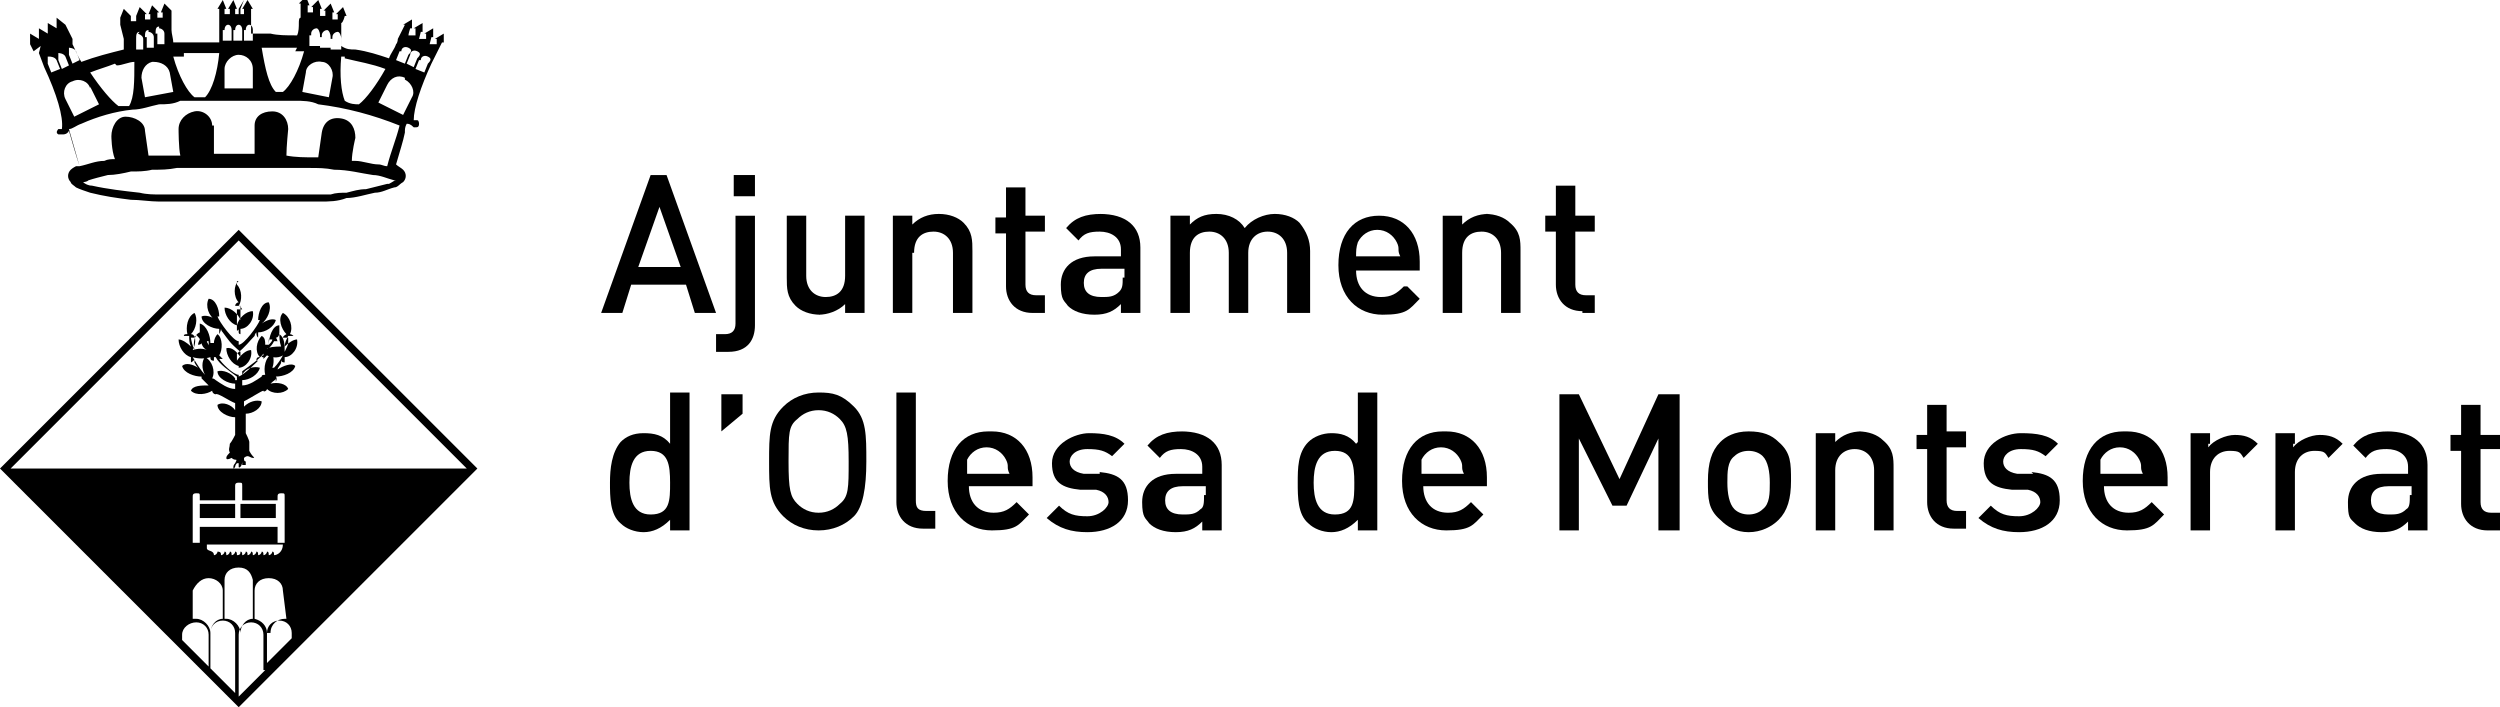 <svg viewBox="0 0 141.4 40" version="1.1" xmlns="http://www.w3.org/2000/svg" id="Capa_2">
  
  <g id="Capa_1-2">
    <g>
      <path d="M13.5,15.9c-.3.2-.3.9,0,1.2-.1,0-.2.1-.2.2h.3v.8h0c-.1-.3-.5-.7-.9-.7,0,.4.3.9.7,1v.3s.1,0,.1-.1h0v.7c-.3,0-1.1-1.1-1.2-1.4h.3-.2c0-.4-.2-1-.6-1-.2.4,0,1,.4,1.2h0c-.2-.2-.6-.3-.8-.2,0,.4.6.7,1,.7v.3s.1-.2.1-.3c0,0,0,.1.1.2.3.4.4.6,1,1.1v.3h0c-.2-.3-.5-.6-.8-.5,0,.4.3.9.7,1v.3h0v.2c-.3,0-1-.7-1.1-.9h.2s-.1-.1-.2-.2c.2-.3.2-1-.1-1.2-.1.1-.2.3-.2.5h-.2c0-.4-.2-1-.6-1.1v.5h0c-.3.1-.4.6-.3,1-.1-.2-.2-.6-.2-.7h.2s0-.2-.2-.2c.3-.3.4-.9.2-1.2-.4.2-.5.8-.4,1.2-.1,0-.2,0-.2.1h.3c0,.2,0,.4.1.6-.2-.2-.5-.4-.7-.4,0,.4.3.9.7,1v.3s.2-.1.2-.2h0v.2s.1.2.2.3c-.3-.2-.7-.3-.9-.1.1.4.7.6,1.1.6v.3-.2h0s.2.2.4.4c-.4,0-.9,0-1,.3.3.3.9.2,1.2,0,0,.1.1.2.2.2h0c.1-.1.8.4,1.1.5v.4c-.2-.3-.7-.5-1-.3,0,.4.6.7,1,.7h0v1s-.2.4-.3.5c0,.2-.1.3,0,.5-.1.1-.2.2-.2.3h0c0,.1.1.1.3,0,0,0,.1.1.2.1s.1,0,0,.2c0,0-.1.1-.1.2s0,.2.1,0c0,0,0-.1.1-.2h.1v.2s0,.1.1,0c0,0,.1-.1.1-.3h0v.2c.1,0,.3,0,.2,0v-.2c-.1,0-.1-.1-.1-.2,0,0,.1-.1.2-.1s.2.1.3.1.1,0,0-.1c0,0-.1-.1-.2-.3v-.5c0-.1-.2-.5-.2-.5v-1.1h0c.4,0,.9-.3.9-.7-.3-.1-.7,0-1,.3v-.3c.4-.2,1-.6,1.1-.6h0c0,.1.2,0,.2-.1.3.3.9.3,1.2,0-.1-.3-.6-.4-1-.3.2-.2.3-.2.3-.3h0v.2s.1-.2,0-.3c.4,0,1-.2,1.1-.6-.2-.2-.7,0-1,.2,0-.1.2-.3.2-.4v-.2h0c0,.1,0,.2.2.2v-.3c.4,0,.8-.5.7-1-.2,0-.5.2-.7.4,0-.2.1-.4.2-.6h.3s-.1-.1-.2-.1c.2-.4,0-1-.4-1.2-.3.3-.1.9.2,1.2,0,0-.2.1-.2.2h.3v.3c0,.1-.1.3-.2.5,0-.4,0-.8-.3-1h0v-.5c-.4,0-.6.7-.6,1.1h-.2c0-.2,0-.4-.2-.5-.3.3-.4.9-.1,1.2-.1,0-.2,0-.2.2h.1c-.1.1-.8.8-1.1.9v-.2h0v-.3c.4,0,.8-.5.7-1-.3,0-.6.3-.8.6h0v-.4c.5-.4.7-.7,1-1,0,0,0-.1.1-.2,0,.1,0,.2.1.3v-.3c.4,0,.9-.3,1-.7-.2-.1-.5,0-.8.2h0c.3-.2.6-.8.4-1.2-.4,0-.6.6-.6,1h-.2.3c-.1.3-.9,1.4-1.2,1.4v-.6c0-.2,0,0,0-.1,0,0,0,.1.1.1v-.3c.4,0,.8-.5.7-1-.4,0-.8.4-.9.8h0v-.9h.3s-.1-.2-.2-.2c.2-.3.2-.9-.1-1.2h0v-.2ZM12.1,18h0ZM11.6,19.3h.2c0,.1,0,.3.1.4h0c0-.1-.2-.3-.2-.4h-.1ZM11.1,18.9c0,.1.2.2.2.3,0,0-.1.2-.1.3,0,0,.2,0,.2-.1,0,.1.1.3.3.4-.2-.1-.5-.1-.8,0,.1-.2.2-.5.1-.8h.1ZM13.3,21.4c-.2-.3-.7-.5-1-.4,0,.4.6.7,1,.7v.3c-.4,0-.8-.3-1.1-.5h0s-.1-.1-.2-.1c.2-.4,0-1-.4-1.2-.2.2-.2.7,0,1h0c-.2-.2-.4-.5-.7-1h0c.3.1.7.1,1,0,0,.1,0,.2.2.2v-.2h.1c.2.4.8.8,1.2,1.1v.2h-.1ZM15.2,19.2h.2c0,.1-.1.2-.2.3v-.3h0ZM15.2,19.7c.1-.1.2-.2.3-.4h.2c0,.1,0-.1-.1-.2.1,0,.2-.1.2-.3,0,.3,0,.5.1.8-.3,0-.7,0-.9.2h.1c0-.1,0-.1,0-.1ZM14.8,20.2s0-.1.1-.1v.2s.1-.1.2-.2c.2.1.6.2.9,0h0c-.1.2-.3.5-.5.7h-.1c.1-.2.1-.6,0-.8-.4.2-.5.8-.4,1.2-.1,0-.2,0-.2.1h0c-.3.2-.7.5-1.1.5v-.3c.4,0,.9-.3,1-.7-.3-.1-.8,0-1,.4v-.2c.4-.3,1-.7,1.2-1h0v.2ZM14.8,18h0ZM13.5,17.3h0Z"></path>
      <path d="M2.2,3l.3.8c.7,1.5,1.1,2.8,1,3.5,0,0-.2,0-.2,0,0,0-.2.2,0,.3,0,0,.2,0,.3,0,0,0,.2,0,.3-.2h0c.2.7.4,1.4.6,2h-.2c0,0-.2.1-.3.2-.2.2-.2.5,0,.7,0,.1.2.2.3.3.2.1.5.2.8.3.8.2,1.5.3,2.3.4.5,0,1.1.1,1.6.1h9.1c.5,0,1,0,1.5-.2.5,0,1.1-.2,1.6-.3.4,0,.7-.2,1.1-.3.2,0,.3-.2.5-.3.2-.2.2-.5,0-.7-.1-.1-.3-.2-.4-.3h0c.2-.7.4-1.3.5-1.8,0-.2,0-.3.1-.5.1,0,.2,0,.4.2h.1c.1,0,.2,0,.2-.2,0,0,0-.2-.1-.2h-.2c0-.7.4-1.9,1-3.2l.4-.8h0l.2-.4h.1v-.5l-.5.3h.1v.3h-.4c0,0,.1-.4.1-.4h.1v-.5l-.5.3h.1v.3h-.4c0,0,.1-.4.1-.4h.1v-.5l-.5.3h.1v.4h-.4c0-.1.1-.4.1-.4h.1v-.5l-.5.3h.1l-.2.4h0l-.2.4s0,.2-.1.3c-.1.3-.3.5-.4.8-.6-.2-1.2-.4-1.9-.5-.3,0-.5,0-.8-.2v-1.3c.1,0,.2-.4.2-.4h.1l-.2-.5-.4.4h.1v.3h-.3v-.4h.1l-.2-.5-.4.4h.1v.3h-.3v-.4h.1l-.2-.5-.4.4h.1v.3h-.3v-.4h.1l-.2-.5-.4.4h.1v.4h0v.4c-.1,0-.1.2-.1.3,0,.2,0,.5-.1.7h-.1c-.5,0-1,0-1.4-.1h-1.1V.5h.1l-.3-.5-.3.5h.1v.3h-.3v-.3h.1l.2-.5-.3.5h.1v.3h-.3v-.3h.1l-.2-.5-.3.5h.1v.3h-.3v-.3h.1l-.2-.5-.3.5h.1v.4h0v1.5h-1c-.4,0-.8,0-1.2,0h-.4c0-.2-.1-.5-.1-.7v-.7h0v-.4h0l-.4-.4-.2.5h.1v.3h-.3v-.3h.1l-.4-.4-.2.5h.1v.3h-.3v-.3h.1l-.4-.4-.2.5h0v.3h-.3v-.3h0l-.4-.4-.2.5h0v.4l.2.8v.6h0c-.8.2-1.6.4-2.4.7h0c-.2-.3-.3-.6-.5-1,0,0,0-.2,0-.3l-.2-.4h0l-.2-.4h0l-.5-.4v.6h0v.3c0,0,0,0,0,0v-.3c0,0,0,0,0,0l-.5-.3v.6h0v.3c0,0,0,0,0,0v-.3c0,0,0,0,0,0l-.5-.3v.6h0v.3c0,0,0,0,0,0v-.3c0,0,0,0,0,0l-.5-.3v.6h0l.2.4h0l.4-.3ZM21.9,10.4c-.4.1-.8.2-1.2.3-.4,0-.7.1-1.1.2-.3,0-.6,0-.9.1h-9.6c-.4,0-.8,0-1.2-.1-.9-.1-1.8-.2-2.7-.4-.2,0-.4-.1-.5-.2h0s.2,0,.3-.1c.3-.1.7-.2,1.1-.3.4,0,.9-.1,1.3-.2.4,0,.8,0,1.2-.1.5,0,.9,0,1.4-.1h7.5c.5,0,.9,0,1.4.1.8,0,1.5.2,2.2.3.4,0,.8.2,1.2.3h.1c-.1,0-.2.1-.4.2h0ZM23.8,3.4h0c0-.2.2-.3.4-.2s.2.2,0,.4h0l-.2.5-.5-.2.2-.5h.1ZM23.2,3.1h0c0-.2.2-.3.4-.2s.2.2,0,.4h0l-.2.5-.4-.2.2-.5h0ZM22.7,2.9h0c0-.2.2-.3.4-.2s.2.2,0,.4h0l-.2.5-.5-.2.2-.5h.1ZM22.9,4.5c.4.2.6.7.4,1h0l-.5,1-1.4-.7.5-1c.2-.4.6-.6,1-.4h0ZM19.5,3.3c.8.2,1.5.3,2.3.6h0c-.5.9-1.1,1.7-1.5,2-.2,0-.5,0-.8-.2-.2-.5-.3-1.4-.2-2.5h.2ZM18.8,2.1h0c0-.2.2-.3.3-.3s.2.2.2.4h0v.6h-.6v-.6h.1ZM18.2,2h0c0-.2.2-.3.3-.3s.2.2.2.4h0v.6h-.6v-.6h.1ZM17.6,1.9h0c0-.2.2-.3.3-.3s.2.2.2.4h0v.6h-.6v-.6h.1ZM17.3,4.1c0-.4.5-.7.9-.6.4,0,.7.5.6.9h0l-.2,1.1-1.5-.3.2-1.1h0ZM16.7,2.9h.5c-.3,1.1-.8,2-1.2,2.3h-.4c-.4-.4-.6-1.3-.8-2.5.7,0,1.4,0,2,0h0ZM13.9,1.7h0c0-.2.1-.3.2-.3s.2.1.2.3h0v.6h-.5v-.6h.1ZM13.3,1.7h0c0-.2.1-.3.2-.3s.2.1.2.3h0v.6h-.5v-.6h.1ZM13.5,3.1c.4,0,.8.3.8.8h0v1.1h-1.6v-1.1c0-.4.4-.8.8-.8ZM12.7,1.7h0c0-.2.1-.3.2-.3s.2.1.2.3h0v.6h-.5v-.6h.1ZM14.5,5.7h2.2c.4,0,.9,0,1.3.2,1.6.2,3.1.6,4.6,1.2h0c-.2.8-.5,1.5-.7,2.3-.2,0-.3-.1-.5-.1-.4,0-.9-.2-1.3-.2h-.2c0-.5.2-1.3.2-1.3,0-.5-.2-1-.8-1.1s-1,.2-1.1.8h0l-.2,1.4h-.2c-.5,0-1.1,0-1.6-.1,0-.5.1-1.5.1-1.5,0-.5-.3-1-.9-1s-1,.3-1,.8h0v1.6h-2.3v-1.6h-.1c0-.5-.5-.9-1-.8s-.9.5-.9,1c0,0,0,1.1.1,1.5h-1.8l-.2-1.4h0c0-.5-.6-.8-1.1-.8s-.8.6-.8,1.1c0,0,0,.8.2,1.3-.2,0-.4,0-.6.1-.5,0-.9.2-1.4.3h0c-.2-.7-.4-1.4-.6-2.1.2,0,.4-.2.7-.3.9-.4,1.9-.7,2.9-.8.5,0,1-.2,1.5-.3.4,0,.8,0,1.2-.2.6,0,1.2,0,1.9,0h2.4ZM10.4,3c.5,0,1,0,1.5,0h.5c-.1,1.1-.4,2.1-.8,2.5h-.6c-.4-.3-.9-1.2-1.2-2.3h.6ZM9,1.6c.1,0,.3.1.3.3h0v.6c.1,0-.4,0-.4,0v-.6h-.1c0-.2,0-.4.2-.4h0ZM8.4,1.8c.1,0,.3.1.3.3h0v.6c.1,0-.4,0-.4,0v-.6h-.1c0-.2,0-.4.2-.4h0ZM8.7,3.5c.4,0,.8.2.9.6l.2,1.1-1.6.3-.2-1.1h0c0-.4.2-.8.6-.9h.1ZM7.8,1.9c0,0,.3.1.3.3h0v.6c.1,0-.4,0-.4,0v-.6h0c0-.2,0-.4.2-.4h0ZM6.6,3.7c.3,0,.7-.2,1-.2,0,1.1,0,2-.3,2.5-.2,0-.4,0-.6,0-.4-.3-1-1-1.6-1.9.5-.2.9-.3,1.4-.5h0ZM5.1,4.9l.5,1-1.4.7-.5-1h0c-.2-.4,0-.9.4-1,.4-.2.9,0,1,.4h0ZM3.9,2.7c0,0,.3,0,.4.2h0l.2.5-.4.2-.2-.5h0v-.4h0ZM3.3,3c0,0,.3,0,.4.2h0l.2.5-.4.2-.2-.5h0v-.4h0ZM2.8,3.2c0,0,.3,0,.4.2h0l.2.5-.5.2-.2-.5h0v-.4h0Z"></path>
      <rect height=".8" width="2" y="28.5" x="11.3"></rect>
      <rect height=".8" width="2" y="28.5" x="13.6"></rect>
      <path d="M0,26.5l13.5,13.5,13.5-13.5-13.5-13.5L0,26.5ZM11.8,37.7l-1.5-1.5v-.3c0-.4.4-.7.8-.7s.7.3.7.7v1.9h0ZM11.9,35.8c0-.4-.4-.8-.8-.8s-.1,0-.2,0v-1.6c.2-.4.5-.7.9-.7s.8.3.8.7v1.6c-.4,0-.7.4-.7.8h0ZM13.3,28.3v-.8c0-.1,0-.2.2-.2s.2,0,.2.2h0v.8h2v-.2c0-.1,0-.2.2-.2s.2,0,.2.2v2.6h-.4v-.9h-4.4v.9h-.4v-2.6c0-.1,0-.2.2-.2s.2,0,.2.2v.2s2,0,2,0ZM16,30.8h0c0,.4-.3.6-.5.6,0-.1,0-.2-.1-.2,0,.1-.1.2-.2.2,0-.1,0-.2-.1-.2,0,.1-.1.2-.2.2,0-.1,0-.2-.1-.2,0,.1-.1.2-.2.2,0-.1,0-.2-.1-.2,0,.1-.1.2-.2.2,0-.1,0-.2-.1-.2,0,.1-.1.2-.2.2,0-.1,0-.2-.1-.2,0,.1-.1.2-.2.2,0-.1,0-.2-.1-.2,0,.1,0,.2-.2.2,0-.1,0-.2-.1-.2,0,.1-.1.2-.2.2,0-.1,0-.2-.1-.2,0,.1-.1.2-.2.2,0-.1,0-.2-.1-.2,0,.1-.1.2-.2.2,0-.1,0-.2-.2-.2,0,.1-.1.2-.2.2,0-.3-.4-.2-.4-.4v-.2h5.1-.8ZM13.4,39.3l-1.5-1.5v-2c0-.4.3-.7.7-.7s.7.3.7.7v3.5h.1ZM12.7,35v-2.2c0-.4.3-.7.8-.7s.7.3.8.7v2.2c-.4,0-.7.4-.7.8,0-.4-.4-.8-.8-.8h-.1ZM15,37.9l-1.5,1.5v-3.5c0-.4.3-.7.7-.7s.7.3.7.7v2h.1ZM15.1,35.8c0-.4-.3-.7-.7-.8v-1.6h0c0-.4.3-.7.8-.7s.8.3.8.7l.2,1.6h-.1c-.4,0-.8.3-.8.8h-.2ZM15.1,37.7v-1.9h0c0-.4.3-.7.7-.7s.7.3.7.7v.3l-1.5,1.5h.1ZM.6,26.5l12.9-12.9,12.9,12.9H.6Z"></path>
    </g>
  </g>
  <g>
    <path d="M120.1,24.4c-1.4,0-2.3,1-2.3,2.8s1.1,2.8,2.5,2.8,1.5-.3,2.1-.9l-.7-.7c-.4.4-.7.6-1.3.6-.9,0-1.4-.6-1.4-1.5h3.6v-.5c0-1.6-.9-2.6-2.3-2.6h-.2ZM118.8,26.8c0-.3,0-.5,0-.8.2-.4.6-.7,1.1-.7s.9.3,1.1.7,0,.4.2.8c0,0-2.5,0-2.5,0Z"></path>
    <path d="M81.6,24.4c-1.4,0-2.3,1-2.3,2.8s1.1,2.8,2.5,2.8,1.5-.3,2.1-.9l-.7-.7c-.4.4-.7.6-1.3.6-.9,0-1.4-.6-1.4-1.5h3.6v-.5c0-1.6-.9-2.6-2.3-2.6h-.2ZM80.4,26.8c0-.3,0-.5,0-.8.2-.4.6-.7,1.1-.7s.9.3,1.1.7,0,.4.2.8c0,0-2.5,0-2.5,0Z"></path>
    <polygon points="91.6 27.1 89.3 22.3 88.2 22.3 88.2 30 89.3 30 89.3 24.8 91.2 28.6 92 28.6 93.8 24.8 93.8 30 95 30 95 22.3 93.8 22.3 91.6 27.1"></polygon>
    <path d="M105.3,24.4c-.6,0-1.1.2-1.5.6v-.5h-1.1v5.5h1.1v-3.4c0-.8.5-1.2,1.1-1.2s1.1.4,1.1,1.2v3.4h1.1v-3.5c0-.6,0-1.1-.6-1.6-.3-.3-.8-.5-1.4-.5h.2Z"></path>
    <path d="M110.1,22.9h-1.1v1.7h-.6v.8h.6v3c0,.8.5,1.5,1.5,1.5h.7v-1h-.5c-.4,0-.6-.2-.6-.6v-3h1.1v-.9h-1.1v-1.7h0v.2Z"></path>
    <path d="M76.7,25.1c-.4-.5-.9-.6-1.4-.6s-1,.2-1.3.5c-.6.6-.6,1.5-.6,2.3s0,1.8.6,2.3c.3.3.8.5,1.3.5s1-.2,1.5-.7v.6h1.1v-7.8h-1.1v2.8h0ZM75.5,29.1c-1,0-1.2-.9-1.2-1.8s.2-1.8,1.2-1.8,1.1.8,1.1,1.8,0,1.8-1.1,1.8Z"></path>
    <path d="M66.9,24.4c-.9,0-1.5.2-2,.8l.7.7c.3-.4.6-.5,1.2-.5s1.2.3,1.2,1v.4h-1.5c-1.3,0-1.9.7-1.9,1.6s.2.9.4,1.2c.3.3.8.5,1.5.5s1.1-.2,1.5-.6v.5h1.1v-3.7c0-1.2-.8-1.9-2.3-1.9h.1ZM68.1,28c0,.4,0,.7-.2.8-.3.3-.6.3-1,.3-.7,0-1-.3-1-.8s.3-.8,1-.8h1.3v.5h-.1Z"></path>
    <path d="M62.2,26.8h-.9c-.6-.1-.8-.4-.8-.7s.3-.7,1-.7,1,.1,1.4.4l.7-.7c-.5-.5-1.2-.6-2-.6s-2.1.6-2.1,1.7.6,1.4,1.6,1.5h.9c.5.1.7.4.7.7s-.5.8-1.2.8-1.1-.1-1.6-.6l-.7.7c.7.6,1.4.8,2.3.8,1.3,0,2.3-.6,2.3-1.8s-.6-1.5-1.6-1.6h0Z"></path>
    <path d="M135.1,24.4c-.9,0-1.5.2-2,.8l.7.7c.3-.4.6-.5,1.2-.5s1.2.3,1.2,1v.4h-1.5c-1.3,0-1.9.7-1.9,1.6s.1.9.4,1.2c.3.3.8.5,1.5.5s1.1-.2,1.5-.6v.5h1.1v-3.7c0-1.2-.8-1.9-2.3-1.9h.1ZM136.3,28c0,.4,0,.7-.2.8-.3.3-.6.3-1,.3-.7,0-1-.3-1-.8s.3-.8,1-.8h1.3v.5h-.1Z"></path>
    <path d="M141.4,25.5v-.9h-1.1v-1.7h-1.1v1.7h-.6v.9h.6v3c0,.8.5,1.5,1.5,1.5h.7v-1h-.5c-.4,0-.6-.2-.6-.6v-3h1.1Z"></path>
    <path d="M115,26.8h-.9c-.6-.1-.8-.4-.8-.7s.3-.7,1-.7,1,.1,1.4.4l.7-.7c-.5-.5-1.2-.6-2.1-.6s-2.1.6-2.1,1.7.6,1.4,1.6,1.5h.9c.5.1.7.4.7.7s-.5.8-1.2.8-1.1-.1-1.6-.6l-.7.7c.7.6,1.4.8,2.3.8,1.3,0,2.3-.6,2.3-1.8s-.6-1.5-1.6-1.6h0Z"></path>
    <path d="M129.8,25.1v-.6h-1.1v5.5h1.1v-3.3c0-.8.5-1.2,1.1-1.2s.6.1.8.4l.8-.8c-.4-.4-.8-.5-1.3-.5s-1.2.3-1.5.7v-.2Z"></path>
    <path d="M125,25.1v-.6h-1.1v5.5h1.1v-3.3c0-.8.5-1.2,1.1-1.2s.6.1.8.4l.8-.8c-.4-.4-.8-.5-1.3-.5s-1.2.3-1.5.7v-.2Z"></path>
    <path d="M98.9,24.4c-.8,0-1.3.3-1.6.6-.5.5-.7,1.2-.7,2.2s0,1.6.7,2.2c.4.4.9.7,1.6.7s1.3-.3,1.7-.7c.5-.5.7-1.2.7-2.2s0-1.6-.7-2.2c-.4-.4-.9-.6-1.7-.6ZM99.7,28.8c-.2.2-.5.3-.8.3s-.6-.1-.8-.3c-.3-.3-.4-.9-.4-1.5s0-1.2.4-1.5c.2-.2.5-.3.8-.3s.6.1.8.3c.3.3.4.9.4,1.5s0,1.2-.4,1.5Z"></path>
    <path d="M51.8,28.4v-6.2h-1.1v6.2c0,.8.5,1.5,1.5,1.5h.7v-1h-.5c-.5,0-.6-.2-.6-.6h0Z"></path>
    <path d="M46.3,22.2c-.8,0-1.5.3-2,.8-.8.8-.8,1.6-.8,3.1s0,2.3.8,3.1c.5.5,1.2.8,2,.8s1.5-.3,2-.8.7-1.6.7-3.1,0-2.4-.7-3.1-1.2-.8-2-.8ZM47.5,28.5c-.3.3-.7.5-1.2.5s-.9-.2-1.2-.5c-.4-.4-.5-.8-.5-2.4s0-2,.5-2.4c.3-.3.7-.5,1.2-.5s.9.2,1.2.5c.4.4.5.9.5,2.4s0,2-.5,2.4Z"></path>
    <polygon points="40.8 24.4 42 23.4 42 22.3 40.8 22.3 40.8 24.4"></polygon>
    <path d="M37.9,25.1c-.4-.5-.9-.6-1.5-.6s-1,.2-1.3.5c-.5.6-.6,1.5-.6,2.3s0,1.8.6,2.3c.3.3.8.5,1.3.5s1-.2,1.5-.7v.6h1.1v-7.8h-1.1v2.8h0ZM36.8,29.1c-1,0-1.2-.9-1.2-1.8s.2-1.8,1.2-1.8,1.1.8,1.1,1.8,0,1.8-1.1,1.8Z"></path>
    <path d="M55.9,24.4c-1.4,0-2.3,1-2.3,2.8s1.1,2.8,2.5,2.8,1.5-.3,2.1-.9l-.7-.7c-.4.4-.7.6-1.3.6-.9,0-1.4-.6-1.4-1.5h3.6v-.5c0-1.6-.9-2.6-2.3-2.6h-.2ZM54.7,26.8c0-.3,0-.5,0-.8.2-.4.6-.7,1.1-.7s.9.3,1.1.7,0,.4.2.8c0,0-2.5,0-2.5,0Z"></path>
    <path d="M41.6,18.3c0,.4-.2.6-.6.6h-.5v1h.7c1.1,0,1.5-.7,1.5-1.5v-6.2h-1.1v6.2h0Z"></path>
    <path d="M62.3,12.1c-.9,0-1.5.2-2,.8l.7.7c.3-.4.6-.5,1.2-.5s1.2.3,1.2,1v.4h-1.5c-1.3,0-1.9.7-1.9,1.6s.2.9.4,1.2c.3.3.8.5,1.5.5s1.1-.2,1.5-.6v.5h1.1v-3.7c0-1.2-.8-1.9-2.3-1.9h0ZM63.5,15.7c0,.4,0,.6-.2.8-.3.3-.6.3-1,.3-.7,0-1-.3-1-.8s.3-.8,1-.8h1.3v.5h0Z"></path>
    <path d="M74.1,17.7v-3.5c0-.6-.2-1.1-.6-1.6-.3-.3-.8-.5-1.4-.5s-1.3.3-1.7.8c-.3-.5-.9-.8-1.6-.8s-1.1.2-1.5.6v-.5h-1.1v5.5h1.1v-3.4c0-.9.5-1.2,1.1-1.2s1.1.4,1.1,1.2v3.4h1.1v-3.4c0-.8.5-1.2,1.1-1.2s1.1.4,1.1,1.2v3.4h1.3Z"></path>
    <path d="M46.3,17.8c.5,0,1.1-.2,1.5-.6v.5h1.1v-5.5h-1.1v3.4c0,.9-.5,1.2-1.1,1.2s-1.1-.4-1.1-1.2v-3.4h-1.1v3.5c0,.6,0,1.1.5,1.6.3.3.8.5,1.4.5h-.1Z"></path>
    <rect height="1.2" width="1.2" y="9.9" x="41.5"></rect>
    <path d="M58,10.6h-1.1v1.7h-.6v.9h.6v3c0,.8.5,1.5,1.5,1.5h.7v-1h-.5c-.4,0-.6-.2-.6-.6v-3h1.1v-.9h-1.1v-1.7h0Z"></path>
    <path d="M37.8,9.9h-1l-2.8,7.8h1.2l.5-1.6h3.1l.5,1.6h1.2l-2.8-7.8h0ZM36.1,15.1l1.2-3.4,1.2,3.4h-2.4Z"></path>
    <path d="M79.4,16.2c-.4.4-.7.6-1.3.6-.9,0-1.4-.6-1.4-1.5h3.6v-.5c0-1.6-.9-2.6-2.3-2.6s-2.3,1-2.3,2.8,1.1,2.8,2.5,2.8,1.5-.3,2.1-.9l-.7-.7h-.2ZM76.8,13.7c.2-.4.6-.7,1.1-.7s.9.3,1.1.7,0,.4.2.8h-2.5c0-.3,0-.5.1-.8Z"></path>
    <path d="M51.7,14.3c0-.9.5-1.2,1.1-1.2s1.1.4,1.1,1.2v3.4h1.1v-3.5c0-.6,0-1.1-.5-1.6-.3-.3-.8-.5-1.4-.5s-1.1.2-1.5.6v-.5h-1.1v5.5h1.1v-3.4h.1Z"></path>
    <path d="M84.2,12.1c-.6,0-1.1.2-1.5.6v-.5h-1.1v5.5h1.1v-3.4c0-.9.5-1.2,1.1-1.2s1.1.4,1.1,1.2v3.4h1.1v-3.5c0-.6,0-1.1-.6-1.6-.3-.3-.8-.5-1.4-.5h.2Z"></path>
    <path d="M89.5,17.7h.7v-1h-.5c-.4,0-.6-.2-.6-.6v-3h1.1v-.9h-1.1v-1.7h-1.1v1.7h-.6v.9h.6v3c0,.8.5,1.5,1.5,1.5h0Z"></path>
  </g>
</svg>